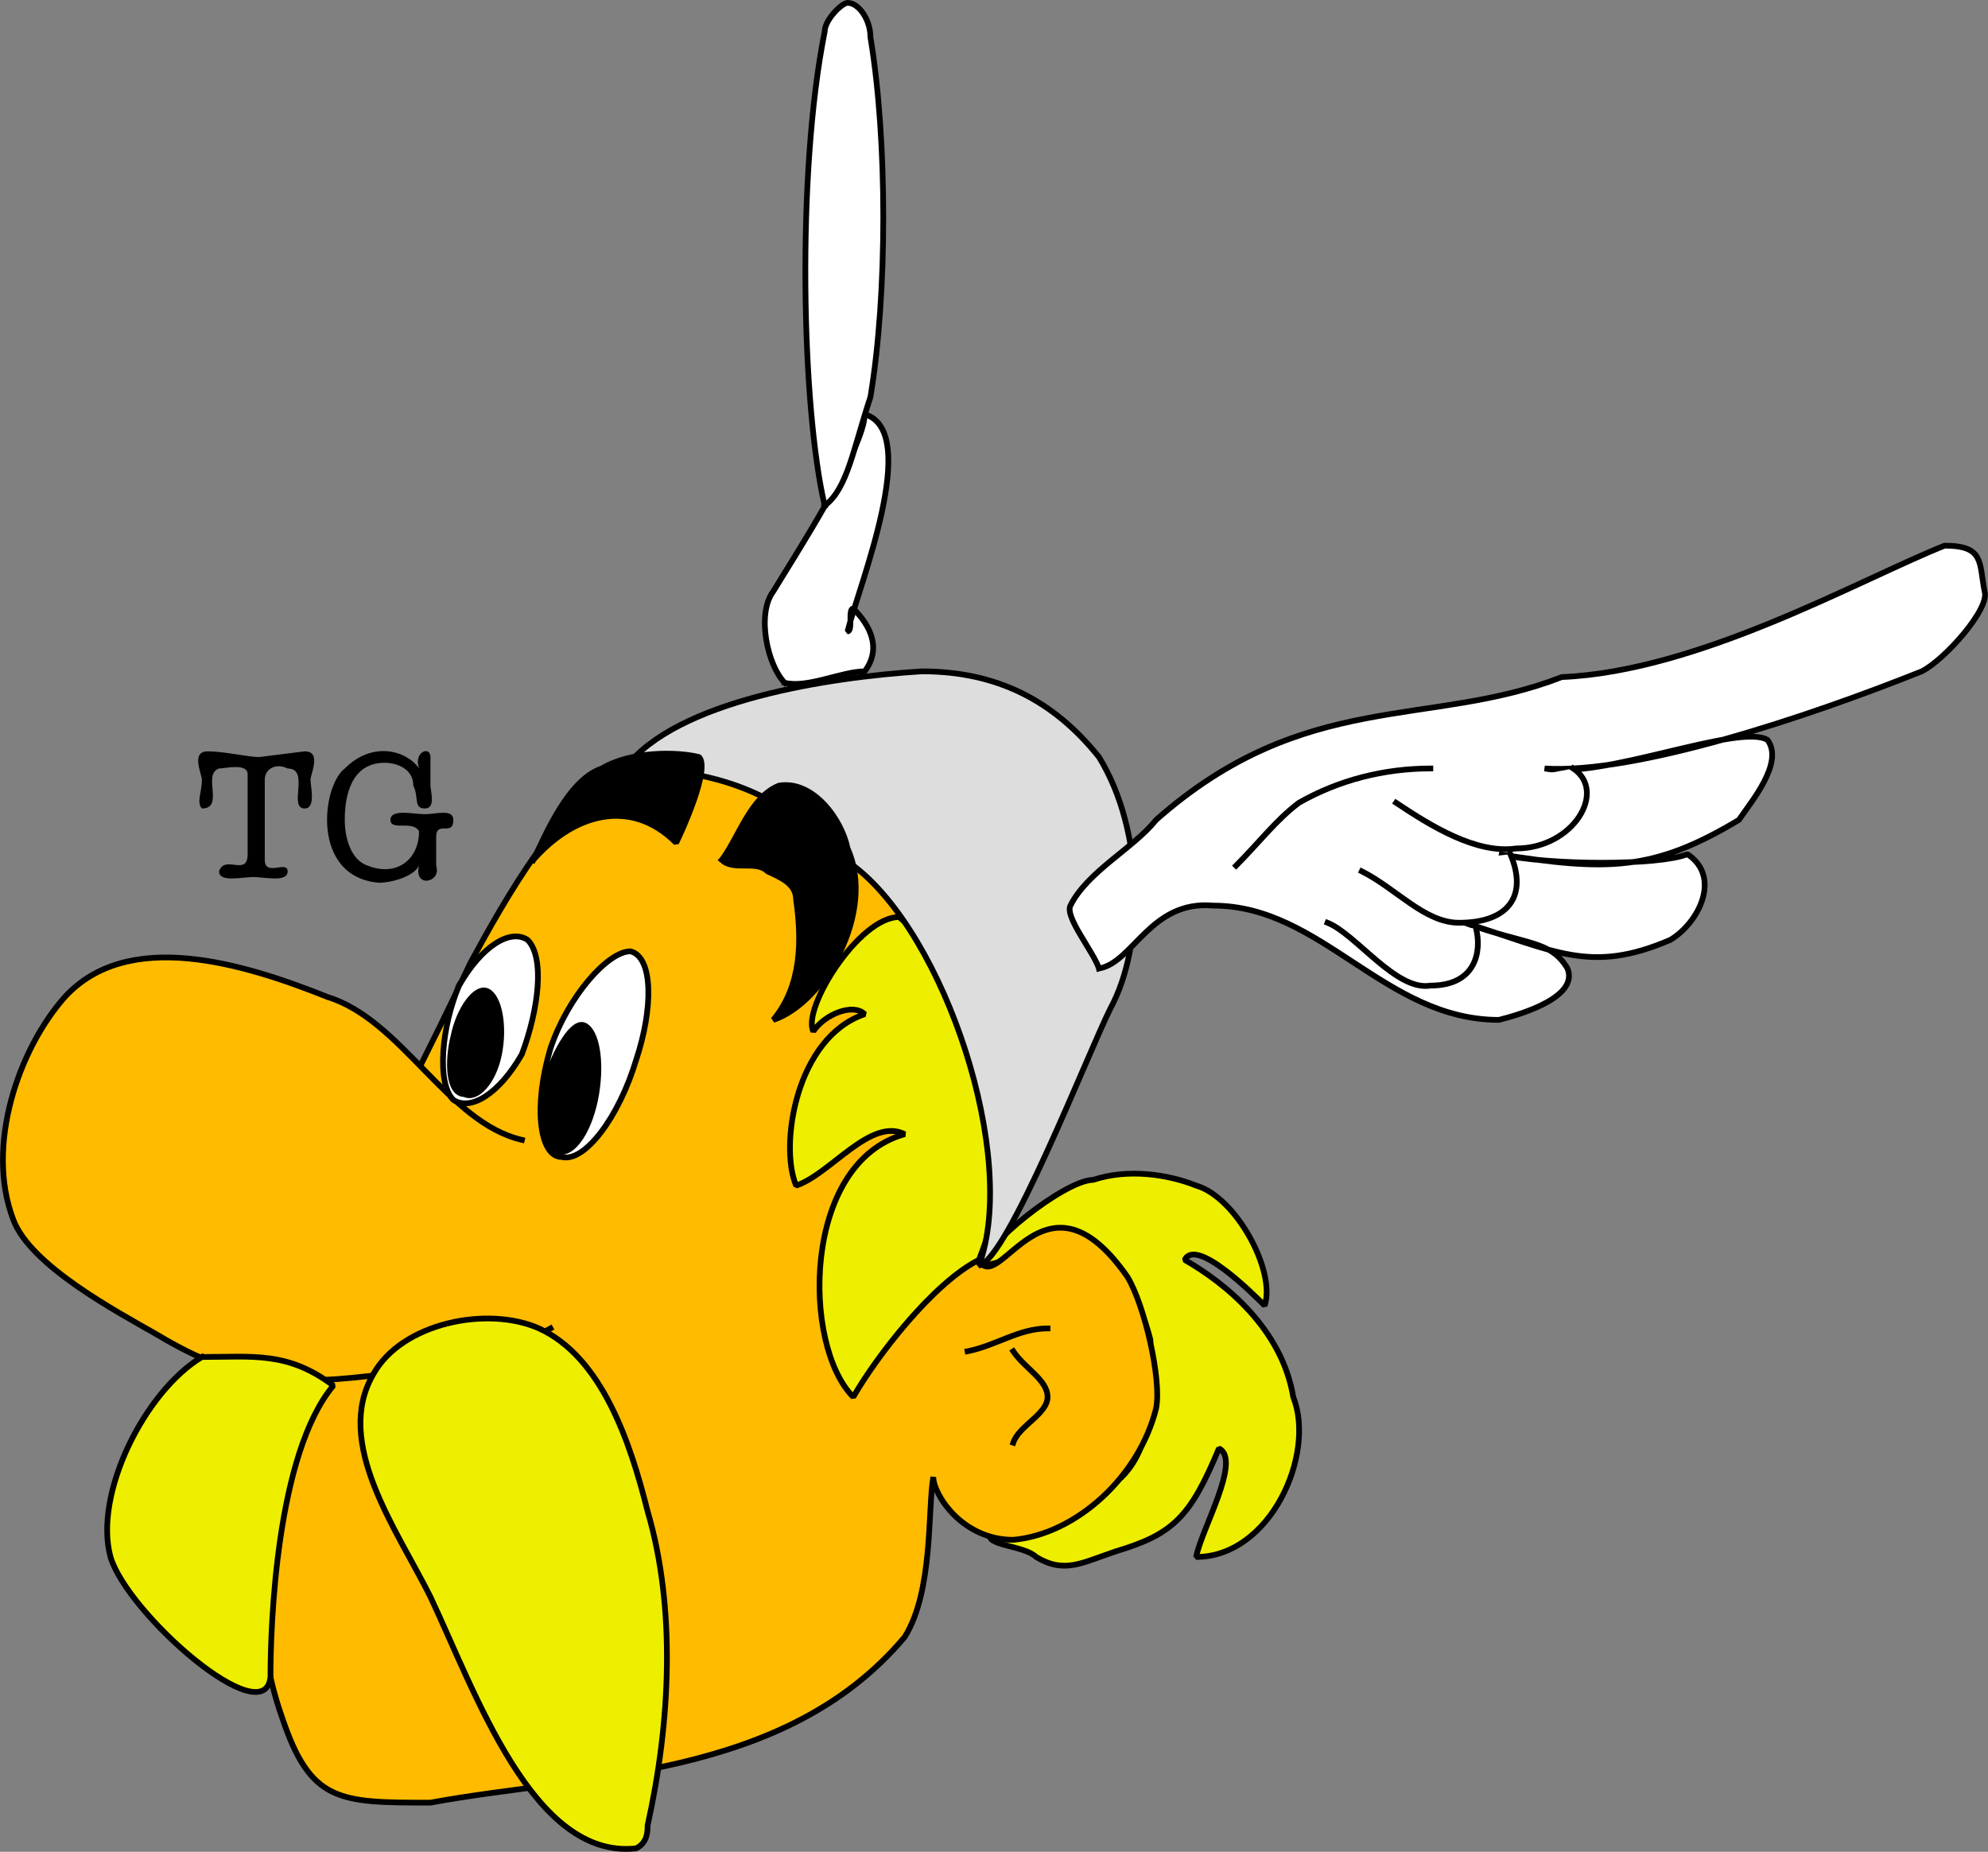 <svg xmlns="http://www.w3.org/2000/svg" width="347.936" height="324.098" version="1.2"><rect width="100%" height="100%" fill="#808080" stroke="none"/><g fill="none" fill-rule="evenodd" stroke="#000" stroke-linecap="square" stroke-linejoin="bevel" font-family="'Sans Serif'" font-size="12.5" font-weight="400"><path fill="#ee0" stroke-linecap="butt" stroke-linejoin="miter" stroke-miterlimit="2" d="M172.34 221.5c-1-3 14-15 19-15 6-2 13-1 18 1 7 2 14 15 12 21-2-2-12-12-14-8 7 4 17 12 19 24 4 10-4 28-17 28 1-5 8-17 4-19-5 12-8 15-18 18-6 2-9 4-14 1-2-2-9-2-8-4 11 1 14-3 23-10 6-6 5-16 5-24-2-8-6-12-10-17-4-1-14 3-19 4" vector-effect="non-scaling-stroke"/><path fill="#fb0" stroke-linecap="butt" stroke-linejoin="miter" stroke-miterlimit="2" d="M60.34 213.5c-5 13-13 25-14 39-2 15-2 34 3 48 5 15 10 15 26 15 27-5 62-4 83-29 5-8 4-22 5-28 0 3 5 11 14 11 11-1 22-11 25-23 1-5-2-18-5-23-16-23-24 9-27-6 1-7 4-7 5-15 2-19-11-39-24-51-14-12-26-24-42-17-11 5-21 23-27 34-7 15-15 30-22 45" vector-effect="non-scaling-stroke"/><path fill="#fb0" stroke-linecap="butt" stroke-linejoin="miter" stroke-miterlimit="2" d="M96.34 232.5c-7 4-21 7-29 8-16 2-25 2-40-7-7-4-22-12-25-20-5-13 1-30 9-39 11-12 31-6 46 0 13 4 21 22 34 25" vector-effect="non-scaling-stroke"/><path fill="#ee0" stroke-linecap="butt" stroke-linejoin="miter" stroke-miterlimit="2" d="M35.34 237.5c-10 6-19 24-16 35 3 10 27 31 28 21 0-9 1-39 11-51-8-6-14-5-23-5m122-77c-7 0-17 16-15 20 2-3 7-5 9-3-12 4-15 23-12 30 6-2 13-12 19-9-18 5-18 37-9 46 4-7 14-20 22-24 3-8 3-8 2-21-1-11-7-32-16-39" vector-effect="non-scaling-stroke"/><path fill="#ddd" stroke-linecap="butt" stroke-linejoin="miter" stroke-miterlimit="2" d="M109.34 134.5c20 0 30 7 40 17 16 12 29 51 22 70 5-1 19-37 23-45 6-11 6-31-2-44-8-10-18-15-31-15-16 1-43 5-52 17" vector-effect="non-scaling-stroke"/><path fill="#fff" stroke-linecap="butt" stroke-linejoin="miter" stroke-miterlimit="2" d="M192.34 169.5c-1-3-6-9-5-11 3-6 11-10 15-15 26-23 48-16 71-25 24-1 52-17 67-23 7 0 6 3 7 8 1 3-7 12-11 14-20 8-50 18-66 17 10 2 34-8 39-5 3 4-3 11-5 14-15 9-23 9-42 6 9 2 28 2 33 0 6 4 2 12-3 15-14 6-20 2-36-3 11 4 15 3 18 8 2 5-8 8-12 9-20 0-31-20-50-20-11-1-14 10-20 11" vector-effect="non-scaling-stroke"/><path fill="#fff" stroke-linecap="butt" stroke-linejoin="miter" stroke-miterlimit="2" d="M232.34 161.5c5 2 12 12 18 11 8 0 9-6 8-10m-42-11c4-4 7-8 11-11 7-4 15-6 23-6m-12 18c6 3 11 9 17 9 9 0 12-5 9-12m-20-9c6 4 14 9 21 8 10 0 16-10 10-14m-138-15c-3-3-5-12-2-16 3-5 16-25 16-31 10 3-1 30-3 38 1 0 0-4 1-4 3 3 5 7 2 11-4 0-10 3-14 2" vector-effect="non-scaling-stroke"/><path fill="#fff" stroke-linecap="butt" stroke-linejoin="miter" stroke-miterlimit="2" d="M144.34 88.5c-4-17-5-58 0-83 0-2 3-5 4-5 2 0 4 3 4 6 3 18 3 45 0 63-3 9-4 16-8 19m-64 84c-3 7-4 17-1 20 3 2 8-1 12-8 3-8 4-17 1-20-3-2-8 1-12 8" vector-effect="non-scaling-stroke"/><path fill="#000" stroke-linecap="butt" stroke-linejoin="miter" stroke-miterlimit="2" d="M79.34 181.5c-1 4-1 10 2 10 2 1 5-2 6-7s0-10-2-11-5 3-6 8"/><path fill="#fff" stroke-linecap="butt" stroke-linejoin="miter" stroke-miterlimit="2" d="M96.34 183.5c-3 10-2 19 2 19 4 1 10-7 13-17 3-9 3-18-1-19-4 0-11 8-14 17" vector-effect="non-scaling-stroke"/><path fill="#000" stroke-linecap="butt" stroke-linejoin="miter" stroke-miterlimit="2" d="M95.34 189.5c-1 6 0 11 2 12 3 1 6-4 7-10s0-11-2-12-5 4-7 10"/><path stroke-linecap="butt" stroke-linejoin="miter" stroke-miterlimit="2" d="M177.34 236.5c2 3 6 5 6 8s-5 5-6 8"/><path fill="#ee0" stroke-linecap="butt" stroke-linejoin="miter" stroke-miterlimit="2" d="M65.34 240.5c5-9 20-12 29-8 11 5 16 20 19 32 5 17 4 37 0 55 0 1 0 3-2 4-18 2-28-27-36-44-6-12-17-27-10-39" vector-effect="non-scaling-stroke"/><path stroke-linecap="butt" stroke-linejoin="miter" stroke-miterlimit="2" d="M169.34 236.5c5-1 9-4 14-4"/><path fill="#000" stroke-linecap="butt" stroke-linejoin="miter" stroke-miterlimit="2" d="M93.34 150.5c2-4 6-14 12-16 5-3 13-3 17-2 2 2-3 13-4 15-8-8-18-5-25 3m33 0c3-4 5-11 10-13 6-1 11 6 12 11 5 11-4 27-13 30 5-6 5-14 4-21 0-3-3-4-5-5-2-2-6 0-8-2" vector-effect="non-scaling-stroke"/><path fill="#000" stroke="none" d="M43.34 149.5v-14c0-2-4-1-5-1-3 1 1 7-3 7-1-1 0-3 0-5 0-1-2-5 1-5s7 1 9 1l8-1c3 0 1 4 1 5s1 5-1 5c-3 0 1-7-3-7-2-1-4 0-4 2v14c0 3 4 0 4 2s-4 1-6 1-6 1-6-1c1-3 5 1 5-3m33 2c1 3-4 4-3 0-1 2-5 3-7 3-12-1-10-17-6-20 5-5 11-3 13 0-1-3 2-4 2-2v5c0 1 1 4-1 4s-1-2-2-4c0-3-3-4-5-4-6 0-7 6-7 10 0 3 1 7 4 8 5 2 9-1 9-6-1-2-5 0-5-2s4-1 6-1 5-1 5 1c0 3-3 0-3 3v5"/></g></svg>
